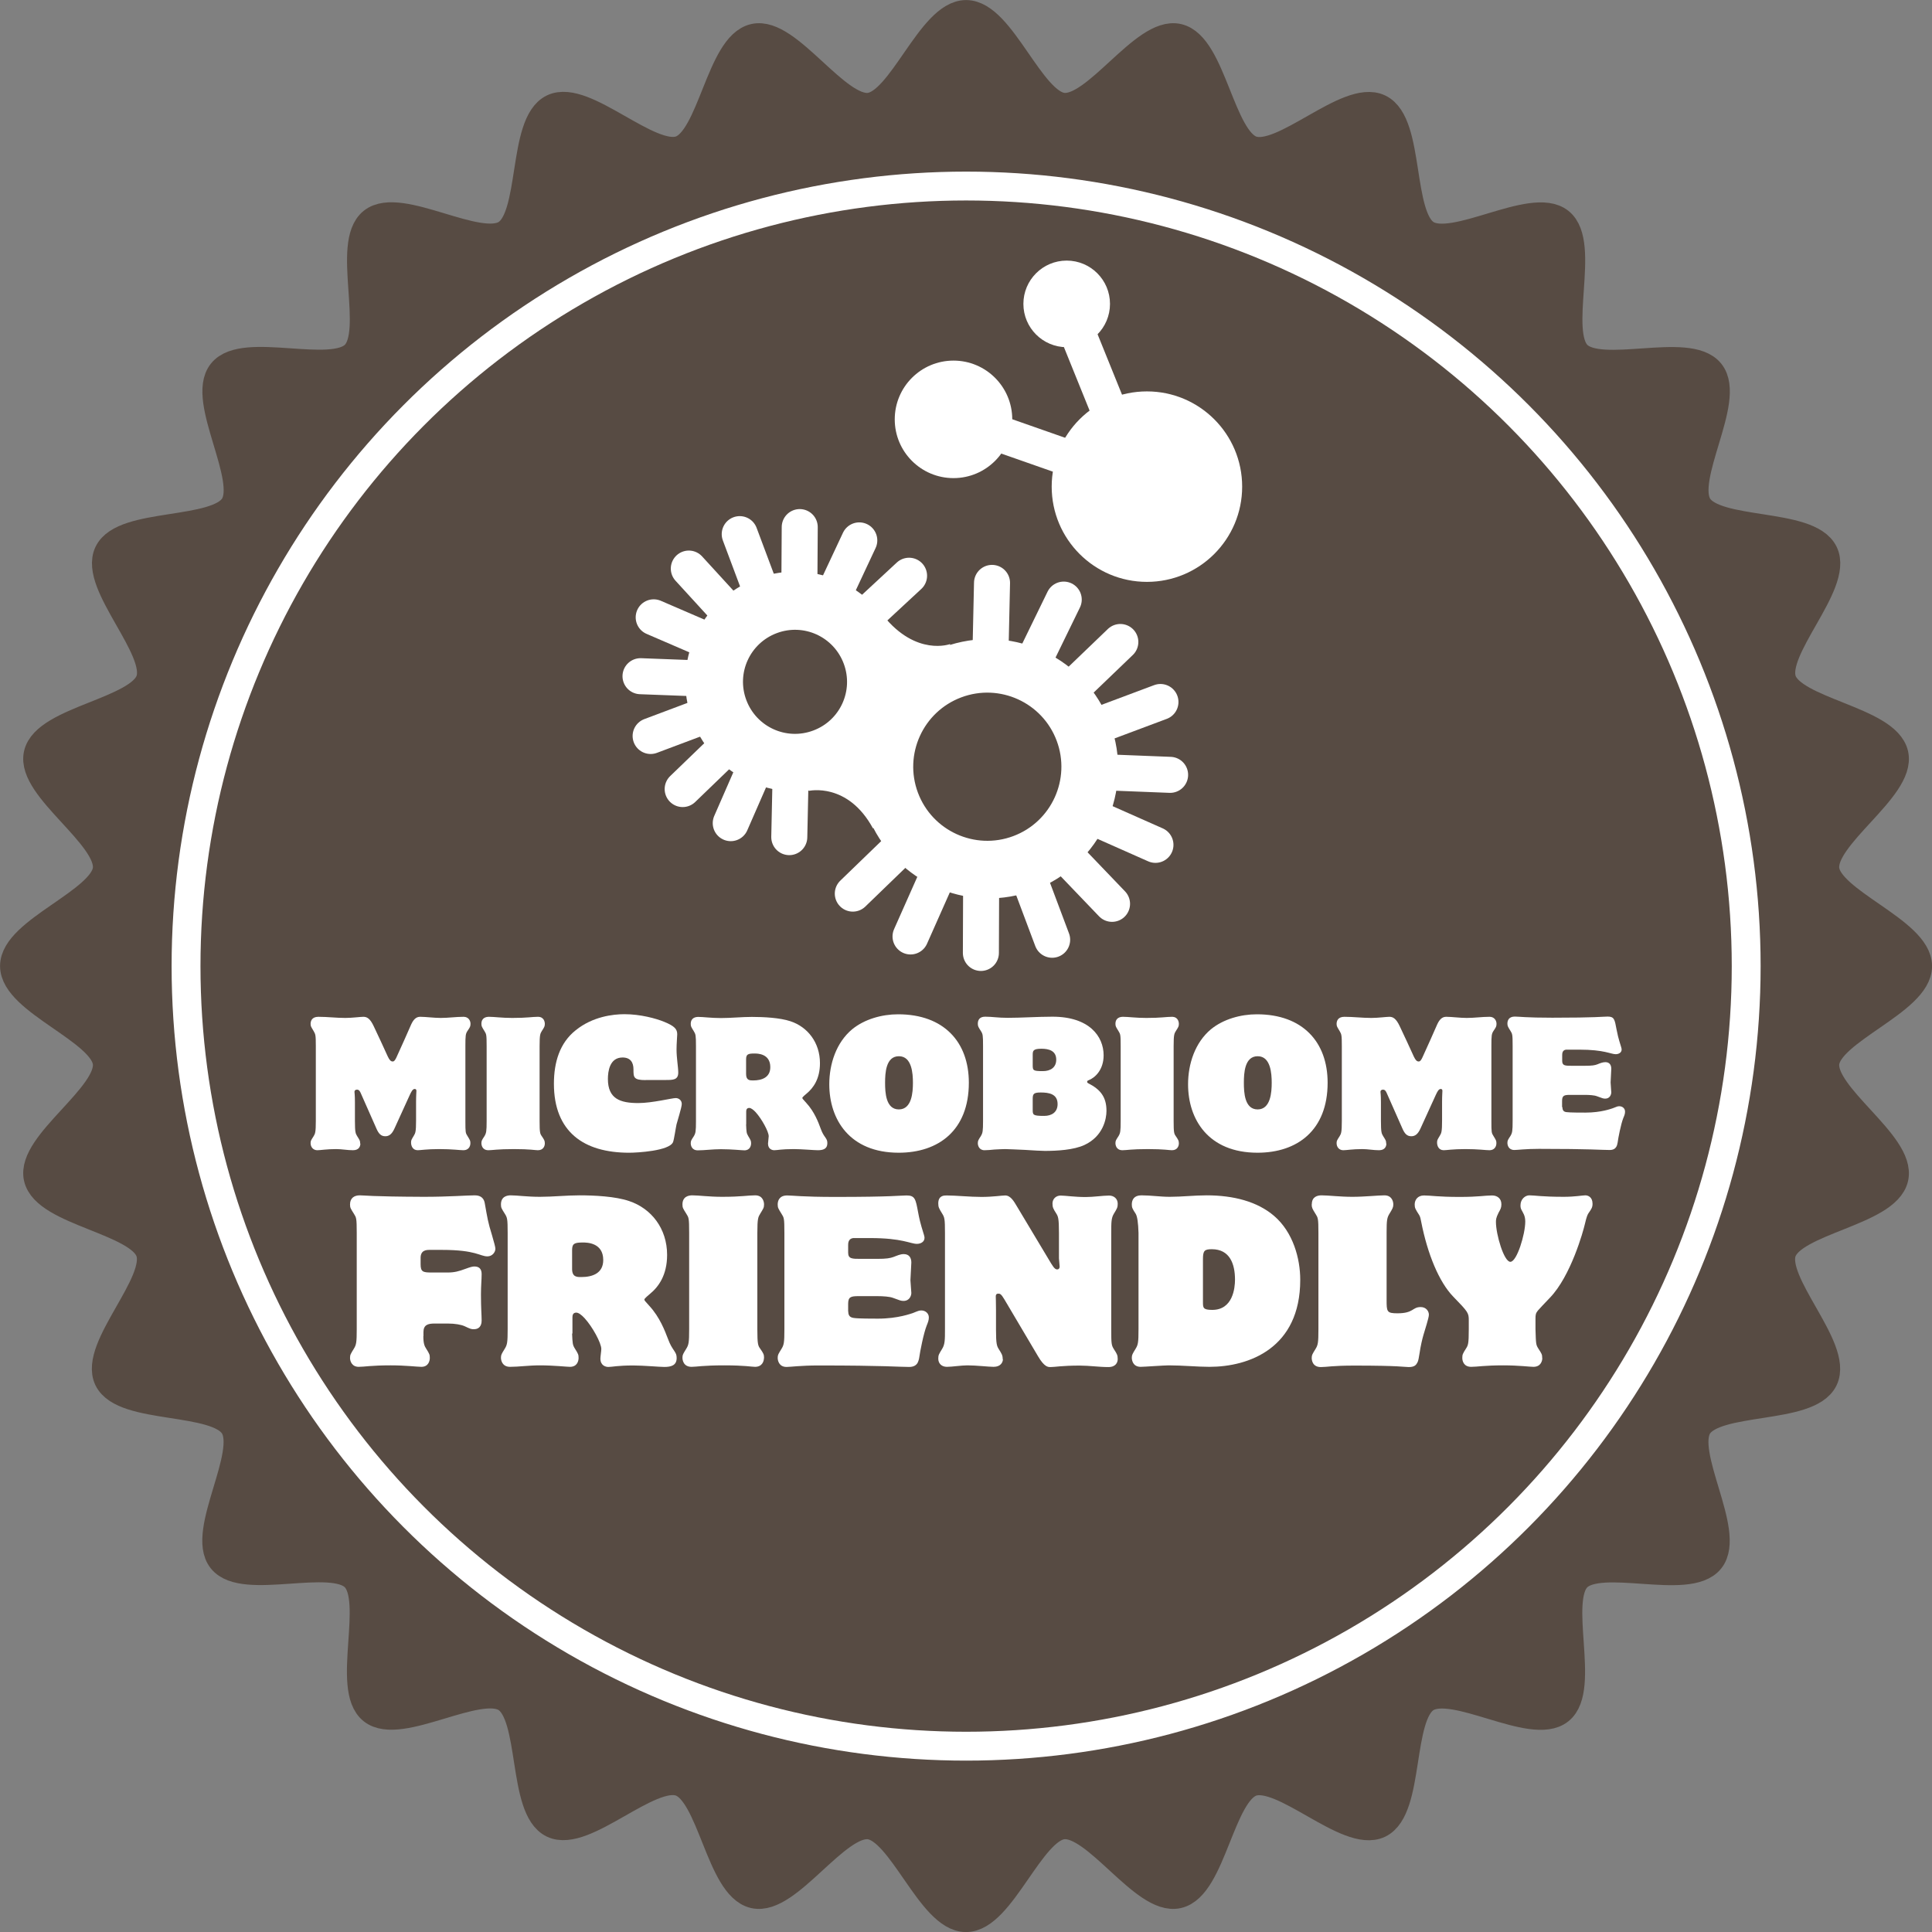 <svg viewBox="0 0 170 170" xmlns="http://www.w3.org/2000/svg" id="Layer_2">
  <rect x="0" y="0" width="170" height="170" fill="#808080" stroke="none"/>
  <defs>
    <style>
      .cls-1 {
        stroke: #574b43;
        stroke-miterlimit: 10;
        stroke-width: 2.67px;
      }

      .cls-1, .cls-2, .cls-3 {
        fill: none;
      }

      .cls-4 {
        fill: #574b43;
      }

      .cls-5 {
        fill: #fff;
      }

      .cls-2 {
        stroke-width: 3.17px;
      }

      .cls-2, .cls-3 {
        stroke: #fff;
        stroke-linecap: round;
        stroke-linejoin: round;
      }

      .cls-3 {
        stroke-width: 2.54px;
      }
    </style>
  </defs>
  <g data-sanitized-data-name="Layer_1" data-name="Layer_1" id="Layer_1-2">
    <g>
      <g>
        <path d="M168.67,85.01c0,3.02-7.84,5.58-8.16,8.51-.33,3,6.74,7.22,6.08,10.11-.67,2.93-8.88,3.68-9.86,6.48-.99,2.83,4.96,8.53,3.67,11.21-1.3,2.7-9.47,1.59-11.06,4.11-1.59,2.53,2.93,9.42,1.07,11.75-1.86,2.33-9.58-.56-11.69,1.55s.78,9.83-1.55,11.69c-2.33,1.86-9.21-2.67-11.75-1.07-2.52,1.59-1.41,9.75-4.11,11.06-2.68,1.29-8.38-4.66-11.21-3.67-2.8.98-3.55,9.19-6.48,9.85-2.89.66-7.11-6.42-10.11-6.08-2.93.33-5.49,8.16-8.51,8.16s-5.58-7.84-8.51-8.16c-3-.33-7.22,6.74-10.11,6.08-2.93-.67-3.68-8.88-6.48-9.86-2.83-.99-8.53,4.96-11.21,3.67-2.7-1.3-1.59-9.47-4.11-11.06-2.53-1.59-9.42,2.93-11.75,1.07-2.33-1.86.56-9.58-1.55-11.69-2.11-2.11-9.83.78-11.69-1.55s2.67-9.21,1.07-11.75c-1.59-2.52-9.75-1.41-11.06-4.11-1.29-2.68,4.66-8.38,3.67-11.21-.98-2.8-9.19-3.55-9.85-6.48-.66-2.89,6.42-7.11,6.08-10.11-.33-2.93-8.16-5.49-8.16-8.51s7.84-5.58,8.16-8.51c.33-3-6.74-7.22-6.08-10.11.67-2.93,8.88-3.68,9.86-6.48.99-2.83-4.96-8.53-3.67-11.21,1.3-2.7,9.47-1.59,11.06-4.11,1.59-2.53-2.93-9.42-1.07-11.75,1.86-2.33,9.58.56,11.69-1.55s-.78-9.83,1.55-11.69c2.33-1.86,9.21,2.67,11.75,1.07,2.52-1.59,1.41-9.75,4.11-11.06,2.68-1.29,8.38,4.66,11.21,3.67,2.8-.98,3.55-9.19,6.48-9.85,2.89-.66,7.11,6.42,10.11,6.08,2.93-.33,5.49-8.16,8.51-8.16s5.58,7.84,8.51,8.16c3,.33,7.22-6.74,10.11-6.08,2.93.67,3.68,8.88,6.48,9.86,2.83.99,8.53-4.96,11.21-3.67,2.7,1.3,1.59,9.47,4.11,11.06,2.53,1.59,9.42-2.93,11.75-1.07s-.56,9.58,1.55,11.69c2.11,2.11,9.83-.78,11.69,1.55s-2.67,9.21-1.07,11.75c1.59,2.52,9.75,1.41,11.06,4.11,1.29,2.68-4.66,8.38-3.67,11.21.98,2.8,9.19,3.55,9.85,6.48.66,2.89-6.42,7.11-6.08,10.11.32,2.93,8.16,5.49,8.16,8.51Z" class="cls-4"></path>
        <path d="M168.67,85.01c0,3.02-7.84,5.58-8.16,8.51-.33,3,6.74,7.22,6.08,10.11-.67,2.93-8.88,3.68-9.86,6.48-.99,2.83,4.96,8.53,3.67,11.21-1.3,2.7-9.47,1.59-11.06,4.11-1.59,2.53,2.93,9.42,1.07,11.75-1.86,2.33-9.58-.56-11.69,1.55s.78,9.83-1.55,11.69c-2.33,1.86-9.21-2.67-11.75-1.07-2.52,1.59-1.41,9.75-4.11,11.06-2.68,1.29-8.38-4.66-11.21-3.67-2.8.98-3.55,9.19-6.48,9.85-2.89.66-7.11-6.42-10.11-6.08-2.93.33-5.49,8.16-8.51,8.16s-5.58-7.84-8.51-8.16c-3-.33-7.22,6.74-10.11,6.08-2.93-.67-3.68-8.88-6.48-9.86-2.83-.99-8.53,4.96-11.21,3.67-2.7-1.3-1.59-9.47-4.11-11.06-2.53-1.59-9.42,2.93-11.75,1.07-2.33-1.86.56-9.58-1.55-11.69-2.11-2.11-9.83.78-11.69-1.55s2.67-9.21,1.07-11.75c-1.59-2.52-9.75-1.41-11.06-4.11-1.29-2.68,4.66-8.38,3.67-11.21-.98-2.8-9.19-3.55-9.85-6.48-.66-2.89,6.42-7.11,6.08-10.11-.33-2.93-8.16-5.49-8.16-8.51s7.84-5.58,8.16-8.51c.33-3-6.74-7.22-6.08-10.11.67-2.93,8.88-3.68,9.86-6.48.99-2.83-4.96-8.53-3.67-11.21,1.3-2.7,9.47-1.59,11.06-4.11,1.59-2.53-2.93-9.42-1.07-11.75,1.86-2.33,9.58.56,11.69-1.55s-.78-9.83,1.55-11.69c2.33-1.86,9.21,2.67,11.75,1.07,2.52-1.59,1.41-9.75,4.11-11.06,2.68-1.29,8.38,4.66,11.21,3.67,2.8-.98,3.55-9.19,6.48-9.85,2.89-.66,7.11,6.42,10.11,6.08,2.93-.33,5.49-8.16,8.51-8.16s5.58,7.84,8.51,8.16c3,.33,7.22-6.74,10.11-6.08,2.93.67,3.68,8.88,6.48,9.86,2.83.99,8.53-4.96,11.21-3.67,2.7,1.3,1.59,9.47,4.11,11.06,2.53,1.59,9.42-2.93,11.75-1.07s-.56,9.58,1.55,11.69c2.11,2.11,9.83-.78,11.69,1.55s-2.67,9.21-1.07,11.75c1.59,2.52,9.75,1.41,11.06,4.11,1.29,2.68-4.66,8.38-3.67,11.21.98,2.8,9.19,3.55,9.85,6.48.66,2.89-6.42,7.11-6.08,10.11.32,2.93,8.16,5.49,8.16,8.51Z" class="cls-1"></path>
      </g>
      <circle r="68.64" cy="85.01" cx="85.01" class="cls-3"></circle>
      <g>
        <path d="M31.71,100.62c0,.21-.09.59-.65.59-.49,0-.98-.1-1.47-.1-.87,0-1.38.1-1.67.1-.35,0-.59-.27-.59-.62,0-.21.03-.24.27-.62.13-.22.19-.33.19-1.33v-6.59c0-.99-.03-1.04-.19-1.32-.22-.37-.27-.42-.27-.64s.09-.62.68-.62c.8,0,1.58.1,2.38.1.58,0,1.33-.1,1.58-.1.31,0,.59.13.92.84.41.87.83,1.76,1.23,2.65.16.34.28.44.43.44.07,0,.18,0,.37-.44.43-.95.86-1.89,1.27-2.84.27-.58.56-.65.8-.65.46,0,1.21.1,1.79.1.67,0,1.35-.1,2.01-.1.43,0,.61.34.61.61,0,.24-.04.3-.27.64-.16.25-.18.38-.18,1.33v6.59c0,1.01.01,1.05.19,1.33.22.36.25.4.25.62,0,.34-.21.62-.61.62-.34,0-.96-.1-2.13-.1-1.1,0-1.66.1-1.89.1-.46,0-.59-.4-.59-.67,0-.22.03-.25.25-.62.13-.22.19-.33.19-1.33v-1.6c0-.64.03-.84.03-1.01,0-.12-.07-.16-.15-.16-.19,0-.31.27-.43.52l-1.35,2.96c-.24.53-.5.68-.81.68-.37,0-.58-.22-.78-.68l-1.38-3.12c-.13-.3-.25-.3-.33-.3-.12,0-.22.06-.22.19,0,.09.04.24.04.93v1.63c0,1.02.06,1.11.19,1.33.22.36.27.4.27.64v.02h.02Z" class="cls-5"></path>
        <path d="M47.94,100.62c0,.18-.1.59-.61.59-.25,0-.67-.1-2.12-.1s-1.88.1-2.23.1c-.56,0-.62-.47-.62-.62,0-.21.04-.27.27-.62.16-.27.19-.43.19-1.33v-6.59c0-1.05-.03-1.05-.19-1.32-.22-.36-.27-.42-.27-.64,0-.55.43-.62.67-.62.46,0,1.14.1,2.04.1,1.33,0,1.76-.1,2.26-.1.55,0,.61.47.61.62,0,.22-.04.28-.27.64-.13.22-.19.3-.19,1.32v6.59c0,1.02.04,1.12.19,1.33.22.33.27.4.27.64h0s0,0,0,0Z" class="cls-5"></path>
        <path d="M56.81,95.04c-1.07,0-1.07-.25-1.07-.95,0-.61-.27-1.04-.96-1.04-1.14,0-1.29,1.23-1.29,1.89,0,1.76,1.1,2.12,2.68,2.12,1.21,0,2.96-.44,3.29-.44.25,0,.53.18.53.52,0,.3-.4,1.54-.46,1.79-.06.25-.22,1.36-.31,1.57-.33.77-3.14.93-3.86.93-2,0-3.66-.46-4.81-1.45-1.15-.99-1.81-2.5-1.81-4.62,0-1.91.52-3.6,1.92-4.71,1.49-1.2,3.27-1.41,4.29-1.41,1.41,0,2.78.38,3.49.67.93.38,1.15.65,1.15,1.1,0,.13-.06.84-.06,1.33,0,.77.15,1.55.15,2.04,0,.65-.47.65-1.1.65h-1.77Z" class="cls-5"></path>
        <path d="M65.65,98.93c.03.68.03.77.19,1.04.22.36.25.42.25.64,0,.19-.09.61-.59.61-.24,0-1.08-.1-2.07-.1-.75,0-1.42.1-2.03.1-.55,0-.62-.46-.62-.62,0-.21.04-.27.27-.62.16-.27.19-.43.19-1.33v-6.59c0-.99-.03-1.05-.19-1.32-.22-.36-.27-.42-.27-.64,0-.56.44-.62.67-.62.44,0,1.11.1,2,.1s1.81-.1,2.71-.1c1.02,0,2.46.07,3.39.38,1.52.5,2.6,1.88,2.6,3.69,0,1.39-.59,2.19-1.18,2.68-.09.07-.37.31-.37.37,0,.07.03.1.34.44.73.79,1.07,1.72,1.27,2.26.16.43.25.55.43.81.12.18.16.27.16.49,0,.5-.38.61-.84.61-.34,0-1.42-.1-2.13-.1-1.08,0-1.44.1-1.7.1-.19,0-.55-.1-.55-.58,0-.13.06-.52.06-.65,0-.41-.61-1.52-1.15-2.12-.21-.22-.41-.37-.56-.37-.24,0-.27.18-.27.33v1.11h-.01ZM65.65,94.51c0,.56.33.56.62.56.78,0,1.51-.27,1.51-1.17,0-1.2-1.14-1.2-1.39-1.2-.58,0-.74.07-.74.52v1.29Z" class="cls-5"></path>
        <path d="M79.03,89.25c2.01,0,3.57.61,4.62,1.67,1.05,1.05,1.6,2.56,1.6,4.35,0,4.2-2.68,6.16-6.17,6.16-4.32,0-6.11-2.93-6.11-6.02,0-1.79.61-3.67,2.01-4.84,1.1-.9,2.63-1.32,4.04-1.32h.01ZM79.09,92.94c-1.15,0-1.21,1.5-1.21,2.34s.06,2.34,1.21,2.34,1.24-1.52,1.24-2.34-.09-2.34-1.23-2.34h-.01Z" class="cls-5"></path>
        <path d="M97.36,97.76c0,.67-.28,2.22-1.94,2.99-.95.44-2.41.52-3.48.52-.28,0-1.02-.04-1.76-.09-.74-.03-1.48-.07-1.76-.07-.31,0-.64.03-.93.04-.31.03-.59.06-.86.06-.49,0-.59-.43-.59-.61,0-.22.04-.28.27-.64.16-.27.19-.43.19-1.33v-6.59c0-.96-.02-1.05-.19-1.32-.22-.34-.27-.42-.27-.64,0-.34.16-.62.65-.62.61,0,1.14.1,1.98.1,1.17,0,2.65-.1,3.94-.1,3.24,0,4.5,1.73,4.5,3.4,0,1.27-.75,1.97-1.32,2.19-.12.04-.13.09-.13.15,0,.03.01.07.1.12,1.05.53,1.6,1.2,1.6,2.41v.03ZM90.87,93.69c0,.5.01.56.9.56.65,0,1.17-.31,1.17-1.01,0-.78-.64-.96-1.3-.96-.75,0-.77.19-.77.56v.85ZM90.87,97.63c0,.47,0,.56,1.01.56.67,0,1.18-.33,1.18-1.04,0-.89-.75-1.02-1.48-1.02-.62,0-.71.12-.71.56v.94h0Z" class="cls-5"></path>
        <path d="M103.73,100.62c0,.18-.1.59-.61.59-.25,0-.67-.1-2.12-.1s-1.88.1-2.23.1c-.56,0-.62-.47-.62-.62,0-.21.04-.27.27-.62.16-.27.19-.43.19-1.33v-6.59c0-1.05-.03-1.05-.19-1.32-.22-.36-.27-.42-.27-.64,0-.55.43-.62.67-.62.46,0,1.14.1,2.04.1,1.33,0,1.76-.1,2.26-.1.55,0,.61.47.61.62,0,.22-.04.28-.27.64-.13.22-.19.3-.19,1.32v6.59c0,1.02.04,1.12.19,1.33.22.33.27.4.27.64h0s0,0,0,0Z" class="cls-5"></path>
        <path d="M110.6,89.25c2.01,0,3.57.61,4.62,1.67,1.05,1.05,1.6,2.56,1.6,4.35,0,4.2-2.68,6.16-6.17,6.16-4.32,0-6.11-2.93-6.11-6.02,0-1.79.61-3.67,2.01-4.84,1.1-.9,2.63-1.32,4.04-1.32h.01ZM110.66,92.94c-1.15,0-1.21,1.5-1.21,2.34s.06,2.34,1.21,2.34,1.24-1.52,1.24-2.34-.09-2.34-1.23-2.34h-.01Z" class="cls-5"></path>
        <path d="M121.99,100.62c0,.21-.09.59-.65.59-.49,0-.98-.1-1.47-.1-.87,0-1.38.1-1.67.1-.36,0-.59-.27-.59-.62,0-.21.03-.24.27-.62.13-.22.19-.33.19-1.33v-6.59c0-.99-.03-1.04-.19-1.32-.22-.37-.27-.42-.27-.64s.09-.62.68-.62c.8,0,1.58.1,2.38.1.58,0,1.33-.1,1.58-.1.31,0,.59.13.92.84.41.87.83,1.76,1.23,2.65.16.34.28.44.43.44.07,0,.18,0,.37-.44.43-.95.86-1.89,1.27-2.84.27-.58.56-.65.8-.65.46,0,1.21.1,1.79.1.67,0,1.35-.1,2.01-.1.43,0,.61.34.61.61,0,.24-.04.3-.27.64-.16.25-.18.38-.18,1.33v6.59c0,1.01.01,1.05.19,1.33.22.36.25.4.25.62,0,.34-.21.62-.61.62-.34,0-.96-.1-2.13-.1-1.1,0-1.66.1-1.89.1-.46,0-.59-.4-.59-.67,0-.22.03-.25.25-.62.13-.22.19-.33.19-1.33v-1.6c0-.64.03-.84.03-1.01,0-.12-.07-.16-.15-.16-.19,0-.31.27-.43.52l-1.35,2.96c-.24.53-.5.68-.81.68-.37,0-.58-.22-.78-.68l-1.38-3.12c-.13-.3-.25-.3-.33-.3-.12,0-.22.06-.22.19,0,.09.04.24.04.93v1.63c0,1.02.06,1.11.19,1.33.22.36.27.4.27.64v.02h.02Z" class="cls-5"></path>
        <path d="M137.48,97.42c0,.33.16.42.38.44.28.04,1.32.04,1.64.04,1.41,0,2.29-.35,2.4-.38.4-.16.44-.18.59-.18.27,0,.5.19.5.47,0,.18-.04.31-.15.56-.21.52-.46,1.81-.5,2.16-.02.13-.06.28-.12.38-.09.15-.25.28-.58.28-.74,0-1.64-.1-6.23-.1-1.18,0-1.89.1-2.16.1-.52,0-.61-.44-.61-.62,0-.21.04-.27.27-.62.16-.27.19-.43.19-1.33v-6.59c0-1.05-.03-1.05-.19-1.32-.21-.34-.27-.42-.27-.64,0-.25.1-.62.65-.62.35,0,1.02.1,3.3.1,3.89,0,4.46-.1,4.87-.1.58,0,.62.25.78,1.12.09.47.18.81.24,1.01.18.59.21.67.21.77,0,.28-.27.41-.52.41-.44,0-.99-.4-3.2-.4h-1.17c-.34.04-.34.36-.34.5v.49c0,.43.27.43.86.43h1.12c.65,0,.89-.04,1.12-.13.22-.09.46-.19.7-.19.38,0,.52.27.52.58,0,.19-.06,1.04-.06,1.21,0,.13.06.74.06.87,0,.18-.12.55-.53.55-.18,0-.24-.03-.73-.21-.22-.09-.67-.12-1.08-.12h-1.26c-.53,0-.73.04-.73.53v.55h.03Z" class="cls-5"></path>
        <path d="M37.25,117.57c0,.65.11.89.25,1.1.29.46.32.53.32.82,0,.27-.13.78-.74.78-.38,0-1.37-.13-2.7-.13-1.73,0-2.3.13-2.82.13-.59,0-.76-.49-.76-.78s.06-.36.34-.82c.21-.34.25-.55.25-1.71v-8.47c0-1.33-.04-1.35-.25-1.69-.29-.46-.34-.53-.34-.82,0-.57.38-.8.86-.8.44,0,.89.11,5.63.13,2.26,0,3.75-.13,4.49-.13.59,0,.82.32.88.72.23,1.29.27,1.62.63,2.78q.3,1.01.3,1.2c0,.3-.27.67-.7.67-.67,0-.99-.57-4-.57h-1.08c-.29,0-.8.02-.8.7v.55c0,.67.19.74.95.74h1.43c.61,0,.99-.11,1.56-.32.46-.17.63-.21.8-.21.42,0,.63.23.63.67,0,.51-.06,1.01-.06,1.79,0,1.24.06,1.81.06,2.28,0,.15,0,.78-.69.78-.23,0-.29-.02-.82-.27-.3-.13-.82-.23-1.48-.23h-1.14c-.59,0-.99.11-.99.76v.35h-.01Z" class="cls-5"></path>
        <path d="M50.34,117.34c.04.88.04.99.25,1.33.29.46.32.53.32.82,0,.25-.11.78-.76.78-.3,0-1.39-.13-2.66-.13-.97,0-1.83.13-2.61.13-.7,0-.8-.59-.8-.8,0-.27.06-.34.34-.8.21-.34.25-.55.25-1.71v-8.47c0-1.27-.04-1.35-.25-1.69-.29-.46-.34-.53-.34-.82,0-.72.57-.8.86-.8.57,0,1.43.13,2.57.13s2.32-.13,3.48-.13c1.31,0,3.16.09,4.36.5,1.96.65,3.35,2.42,3.35,4.74,0,1.79-.76,2.82-1.52,3.44-.11.09-.48.4-.48.48,0,.09.04.13.44.57.93,1.01,1.37,2.21,1.64,2.91.21.55.32.7.55,1.05.15.23.21.34.21.63,0,.65-.5.78-1.08.78-.44,0-1.83-.13-2.74-.13-1.39,0-1.85.13-2.19.13-.25,0-.7-.13-.7-.74,0-.17.08-.67.08-.84,0-.53-.78-1.96-1.48-2.72-.27-.29-.53-.48-.72-.48-.3,0-.34.23-.34.42v1.42h-.03ZM50.34,111.65c0,.72.42.72.8.72,1.01,0,1.94-.34,1.94-1.5,0-1.54-1.46-1.54-1.79-1.54-.74,0-.95.09-.95.67v1.65Z" class="cls-5"></path>
        <path d="M67.22,119.51c0,.23-.13.76-.78.76-.32,0-.86-.13-2.72-.13s-2.42.13-2.87.13c-.72,0-.8-.61-.8-.8,0-.27.06-.34.34-.8.21-.34.25-.55.25-1.71v-8.47c0-1.35-.04-1.35-.25-1.69-.29-.46-.34-.53-.34-.82,0-.7.55-.8.86-.8.59,0,1.46.13,2.63.13,1.71,0,2.26-.13,2.91-.13.7,0,.78.61.78.8,0,.29-.06.36-.34.82-.17.29-.25.38-.25,1.69v8.47c0,1.31.06,1.45.25,1.71.29.42.34.51.34.82v.02h-.01Z" class="cls-5"></path>
        <path d="M74.64,115.4c0,.42.21.53.49.57.36.06,1.69.06,2.11.06,1.81,0,2.95-.46,3.08-.49.51-.21.57-.23.76-.23.34,0,.65.25.65.61,0,.23-.06.4-.19.72-.27.67-.59,2.32-.65,2.78-.02.17-.08.36-.15.5-.11.19-.32.36-.74.36-.95,0-2.11-.13-8.01-.13-1.52,0-2.44.13-2.78.13-.67,0-.78-.57-.78-.8,0-.27.06-.34.34-.8.21-.34.25-.55.25-1.71v-8.47c0-1.35-.04-1.35-.25-1.69-.27-.44-.34-.53-.34-.82,0-.32.13-.8.84-.8.46,0,1.31.13,4.24.13,5,0,5.73-.13,6.26-.13.74,0,.8.32,1.01,1.45.11.61.23,1.05.3,1.29.23.76.27.86.27.99,0,.36-.34.53-.67.53-.57,0-1.27-.51-4.11-.51h-1.5c-.44.06-.44.46-.44.65v.63c0,.55.34.55,1.1.55h1.45c.84,0,1.14-.06,1.45-.17.29-.11.59-.25.89-.25.49,0,.67.34.67.74,0,.25-.08,1.33-.08,1.56,0,.17.08.95.08,1.12,0,.23-.15.7-.69.7-.23,0-.3-.04-.93-.27-.29-.11-.86-.15-1.39-.15h-1.62c-.69,0-.93.06-.93.68v.67h.01Z" class="cls-5"></path>
        <path d="M88.25,119.59c0,.27-.19.68-.82.68-.44,0-1.52-.13-2.3-.13-.55,0-1.35.13-1.81.13s-.76-.29-.76-.72c0-.32.06-.4.34-.86.25-.4.25-.8.25-1.73v-8.47c0-1.26-.04-1.37-.25-1.71-.27-.44-.34-.55-.34-.89,0-.7.51-.7.74-.7.8,0,2.04.13,3.06.13s1.79-.13,2.09-.13c.48,0,.78.55.97.86l3.08,5.14c.29.48.42.51.53.51.13,0,.21-.1.21-.25,0-.11-.06-.63-.06-.72v-2.23c0-1.33-.08-1.46-.23-1.71-.27-.42-.34-.55-.34-.89,0-.4.3-.7.72-.7.38,0,1.26.13,2.19.13.7,0,1.54-.13,2.07-.13.42,0,.76.27.76.72,0,.32-.06.42-.34.88-.23.38-.23.76-.23,1.71v8.47c0,1.27.02,1.39.23,1.73.27.42.34.53.34.88,0,.27-.15.7-.82.7-.84,0-1.67-.13-2.53-.13-1.56,0-2.17.13-2.57.13-.21,0-.53,0-1.08-.93l-2.97-5.02c-.3-.51-.4-.51-.55-.51-.1,0-.21.04-.21.25s.02.38.02,1.18v1.73c0,1.31.08,1.45.25,1.73.25.4.34.53.34.88h0s.02,0,.02,0Z" class="cls-5"></path>
        <path d="M114.41,112.62c0,6.01-4.51,7.65-7.99,7.65-1.05,0-2.38-.13-3.58-.13-.4,0-2.17.13-2.47.13-.7,0-.78-.61-.78-.8,0-.25.06-.34.34-.8.21-.34.25-.55.25-1.71v-8.47q-.04-1.35-.25-1.69c-.29-.44-.34-.55-.34-.82,0-.4.19-.8.84-.8.84,0,1.66.13,2.49.13,1.08,0,2.17-.13,3.25-.13,2.38,0,4.47.55,5.94,1.81,1.67,1.43,2.3,3.75,2.3,5.61v.02ZM105.85,114.56c0,.51,0,.7.82.7,1.81,0,2-1.92,2-2.66,0-1.39-.46-2.68-2.04-2.68-.65,0-.78.13-.78.88v3.76h0Z" class="cls-5"></path>
        <path d="M115.43,105.96c0-.67.51-.78.86-.78.61,0,1.6.13,2.7.13s2.26-.13,2.83-.13c.63,0,.78.51.78.8,0,.25-.06.36-.34.82-.21.34-.25.57-.25,1.62v5.92c0,1.07,0,1.22.95,1.22,1.45,0,1.29-.55,2.05-.55.49,0,.72.38.72.67s-.34,1.29-.48,1.79c-.1.34-.25.97-.34,1.6-.06.38-.11.69-.19.82-.11.21-.25.4-.76.4-.38,0-.78-.13-4.79-.13-1.94,0-2.4.13-2.95.13-.72,0-.8-.59-.8-.8,0-.27.06-.34.34-.8.21-.34.25-.55.25-1.71v-8.47c0-1.33-.04-1.35-.25-1.69-.29-.46-.34-.57-.34-.82v-.04h.01Z" class="cls-5"></path>
        <path d="M135.71,119.51c0,.19-.1.76-.78.76-.34,0-1.26-.13-2.66-.13-1.64,0-2.28.13-2.82.13-.65,0-.78-.51-.78-.78,0-.3.04-.38.32-.82.19-.3.25-.4.25-1.71v-.76c0-.68-.04-.74-1.37-2.11-1.24-1.28-2.26-3.73-2.82-6.6-.04-.23-.08-.42-.17-.57-.34-.53-.4-.63-.4-.93,0-.42.27-.8.82-.8.59,0,1.22.13,3.14.13,1.69,0,2.21-.13,2.85-.13.44,0,.82.25.82.78,0,.3-.08.44-.25.74-.23.46-.23.63-.23.82,0,1.08.7,3.5,1.27,3.5s1.31-2.42,1.31-3.54c0-.55-.21-.78-.34-1.05-.06-.11-.08-.23-.08-.38,0-.55.42-.88.78-.88.49,0,1.08.13,3.03.13.99,0,1.64-.13,1.9-.13.23,0,.63.15.63.74,0,.32-.1.46-.32.78-.11.15-.19.3-.36,1.03-.13.57-1.22,4.55-3.08,6.47-.57.59-.88.93-1.05,1.12-.19.23-.21.38-.21.7v.93c.04,1.33.04,1.37.25,1.71.3.46.34.53.34.82v.03h0Z" class="cls-5"></path>
      </g>
      <g>
        <path d="M83.58,56.75l.03-.08s-2.98,1.12-5.89-2.5l-.02.04c-2.51-3.36-6.99-4.84-11.11-3.3-5.01,1.87-7.55,7.45-5.67,12.46,1.6,4.28,5.91,6.73,10.26,6.19v.03s3.42-.79,5.64,3.31l.02-.06c2.62,5.08,8.64,7.54,14.12,5.49,5.92-2.21,8.92-8.8,6.7-14.72-2.13-5.69-8.33-8.64-14.08-6.86ZM71.56,64.28c-2.37.89-5-.31-5.89-2.68s.31-5,2.68-5.89,5,.31,5.89,2.68c.89,2.37-.31,5.01-2.68,5.89ZM89.16,73.57c-3.37,1.26-7.13-.45-8.39-3.82s.45-7.13,3.82-8.39,7.13.45,8.39,3.82-.45,7.13-3.82,8.39Z" class="cls-5"></path>
        <circle r="5.17" cy="36.9" cx="83.9" class="cls-5"></circle>
        <circle r="8.38" cy="42.82" cx="100.92" class="cls-5"></circle>
        <circle r="3.81" cy="26.74" cx="93.86" class="cls-5"></circle>
        <line y2="41.42" x2="97.2" y1="37.98" x1="87.39" class="cls-2"></line>
        <line y2="38.34" x2="98.48" y1="29.12" x1="94.75" class="cls-2"></line>
        <line y2="56.21" x2="61.9" y1="54.32" x1="57.52" class="cls-2"></line>
        <line y2="59.69" x2="61.37" y1="59.5" x1="56.36" class="cls-2"></line>
        <line y2="63.16" x2="61.51" y1="64.76" x1="57.25" class="cls-2"></line>
        <line y2="65.93" x2="63.7" y1="69.43" x1="60.07" class="cls-2"></line>
        <line y2="67.9" x2="66.28" y1="72.43" x1="64.3" class="cls-2"></line>
        <line y2="68.08" x2="69.57" y1="73.66" x1="69.45" class="cls-2"></line>
        <line y2="53.68" x2="63.95" y1="50.03" x1="60.61" class="cls-2"></line>
        <line y2="51.46" x2="66.76" y1="47" x1="65.09" class="cls-2"></line>
        <line y2="51.29" x2="70.34" y1="46.38" x1="70.37" class="cls-2"></line>
        <line y2="51.84" x2="73.6" y1="47.55" x1="75.61" class="cls-2"></line>
        <line y2="53.73" x2="76.68" y1="50.66" x1="79.99" class="cls-2"></line>
        <line y2="57.15" x2="87.16" y1="51.29" x1="87.29" class="cls-2"></line>
        <line y2="57.81" x2="91.14" y1="52.76" x1="93.6" class="cls-2"></line>
        <line y2="60.38" x2="94.53" y1="56.49" x1="98.58" class="cls-2"></line>
        <line y2="63.68" x2="97.01" y1="61.77" x1="102.11" class="cls-2"></line>
        <line y2="72.03" x2="96.46" y1="74.34" x1="101.67" class="cls-2"></line>
        <line y2="67.96" x2="97.37" y1="68.18" x1="102.96" class="cls-2"></line>
        <line y2="75.19" x2="93.69" y1="79.53" x1="97.85" class="cls-2"></line>
        <line y2="76.99" x2="90.44" y1="82.69" x1="92.58" class="cls-2"></line>
        <line y2="78.31" x2="86.33" y1="83.85" x1="86.31" class="cls-2"></line>
        <line y2="77.29" x2="82.39" y1="82.4" x1="80.12" class="cls-2"></line>
        <line y2="74.86" x2="78.94" y1="78.63" x1="75.04" class="cls-2"></line>
      </g>
    </g>
  </g>
</svg>